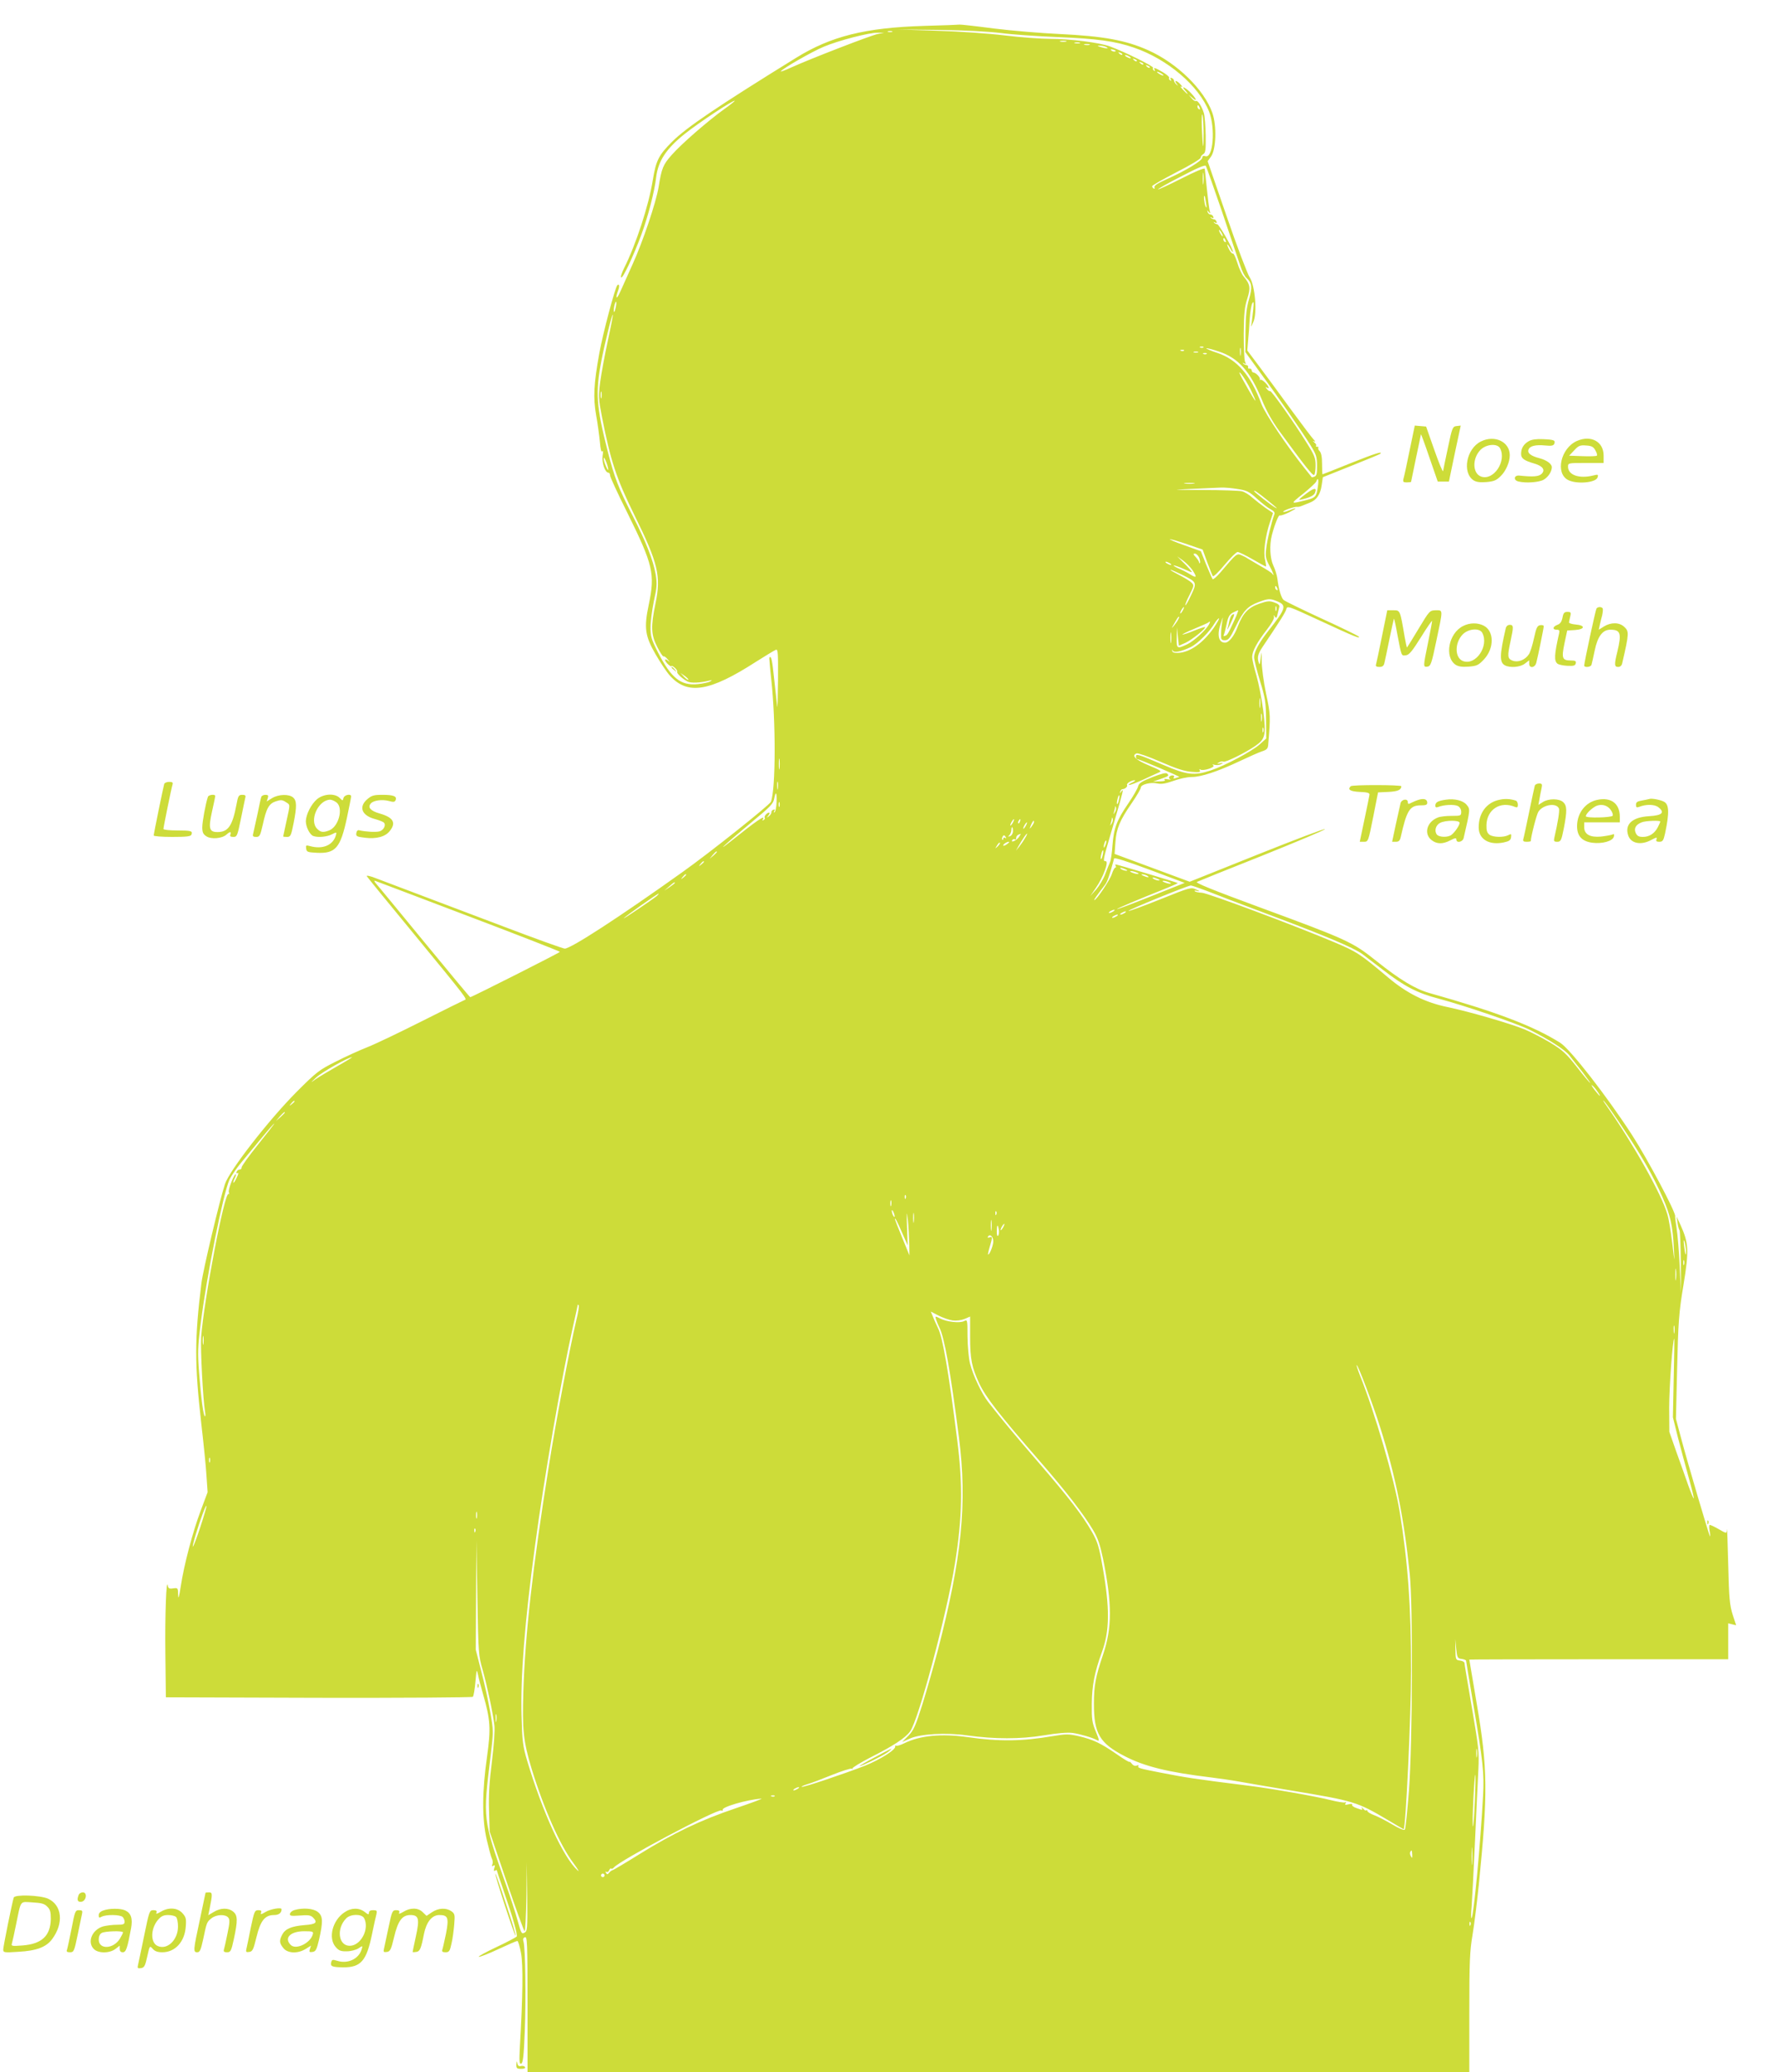 <?xml version="1.0" standalone="no"?>
<!DOCTYPE svg PUBLIC "-//W3C//DTD SVG 20010904//EN"
 "http://www.w3.org/TR/2001/REC-SVG-20010904/DTD/svg10.dtd">
<svg version="1.0" xmlns="http://www.w3.org/2000/svg"
 width="1100pt" height="1280pt" viewBox="0 0 1100 1280"
 preserveAspectRatio="xMidYMid meet">
<g transform="translate(0,1280) scale(0.1,-0.1)"
fill="#cddc39" stroke="none">
<path d="M5710 12640 c-364 -11 -575 -64 -790 -197 -487 -301 -679 -431 -766
-518 -84 -84 -100 -116 -120 -238 -25 -157 -104 -398 -178 -545 -14 -28 -22
-53 -17 -56 10 -7 75 131 125 266 41 111 81 265 91 353 12 100 62 177 178 269
86 69 307 214 307 203 0 -3 -30 -27 -67 -53 -97 -70 -260 -211 -321 -280 -54
-61 -63 -81 -82 -199 -15 -94 -98 -340 -161 -478 -28 -62 -62 -137 -75 -167
-23 -53 -34 -49 -14 6 10 25 7 44 -5 32 -14 -14 -89 -297 -111 -418 -35 -192
-39 -277 -20 -385 9 -49 19 -123 23 -163 4 -46 9 -68 15 -60 5 8 6 -4 2 -28
-6 -42 15 -104 36 -104 6 0 10 -7 10 -17 0 -9 47 -111 105 -227 162 -327 174
-381 134 -572 -30 -143 -23 -193 43 -307 29 -50 68 -109 88 -131 109 -121 245
-99 532 86 59 37 114 71 123 74 13 5 14 -20 13 -188 -1 -106 -3 -179 -5 -163
-2 17 -10 90 -18 163 -13 125 -18 152 -30 141 -2 -3 3 -63 11 -134 29 -259 28
-685 -2 -758 -9 -21 -381 -317 -549 -436 -384 -274 -687 -471 -725 -471 -10 0
-180 61 -377 136 -425 161 -697 264 -788 298 -37 15 -63 20 -58 13 4 -7 131
-163 283 -347 345 -420 339 -412 320 -418 -8 -3 -125 -61 -260 -129 -135 -68
-285 -140 -335 -160 -49 -19 -139 -60 -200 -91 -103 -52 -118 -63 -241 -186
-173 -174 -416 -486 -444 -571 -32 -97 -135 -530 -145 -610 -43 -346 -43 -501
-1 -870 14 -121 29 -266 32 -321 l7 -102 -42 -112 c-50 -132 -104 -337 -124
-470 -11 -70 -15 -83 -16 -51 -1 42 -2 43 -31 39 -23 -4 -30 0 -33 16 -9 56
-18 -179 -15 -419 l3 -270 944 -3 c520 -1 949 2 953 6 5 5 12 47 16 93 7 78 8
81 16 44 4 -22 18 -76 31 -120 46 -160 49 -212 25 -385 -31 -216 -32 -386 -2
-515 13 -55 27 -108 32 -117 5 -10 7 -25 3 -34 -5 -12 -3 -15 6 -9 10 6 11 2
6 -15 -5 -15 -4 -20 4 -16 6 4 11 5 11 3 0 -2 18 -57 41 -123 57 -164 89 -276
82 -287 -3 -4 -59 -34 -125 -65 -66 -31 -115 -58 -109 -60 6 -2 60 19 120 47
60 28 113 51 118 51 5 0 15 -34 23 -76 13 -75 11 -264 -7 -573 -5 -95 -4 -113
8 -109 11 4 16 47 22 199 8 201 4 518 -8 555 -5 15 -2 23 9 27 14 6 16 -35 16
-413 l0 -420 2910 0 2910 0 0 366 c0 319 3 381 20 482 11 65 28 205 39 312 56
558 55 719 -13 1115 -25 149 -46 271 -46 273 0 1 360 2 800 2 l800 0 0 111 0
111 24 -6 25 -6 -22 67 c-18 58 -22 102 -27 308 -3 132 -7 230 -8 218 -2 -28
-1 -28 -53 2 -24 14 -48 25 -53 25 -4 0 -5 -17 -1 -37 4 -21 5 -36 2 -33 -6 7
-138 454 -178 605 l-32 120 7 300 c7 299 11 358 40 530 34 209 32 255 -18 366
l-25 54 6 -40 c3 -22 9 -42 12 -45 3 -3 7 -90 8 -195 l1 -190 -8 165 c-4 91
-13 195 -19 232 -6 37 -10 71 -9 75 5 23 -168 349 -266 501 -155 239 -382 531
-444 570 -169 106 -398 192 -810 308 -85 24 -182 82 -327 198 -147 117 -177
131 -723 332 -291 107 -398 151 -385 156 10 5 191 78 403 162 211 85 386 158
388 164 2 6 -186 -65 -416 -157 l-420 -168 -232 86 -232 86 5 72 c6 85 26 133
101 242 31 45 56 88 56 96 0 19 62 35 103 25 25 -5 50 -1 98 16 35 13 86 24
112 24 60 0 162 34 298 98 57 27 120 55 139 61 28 9 35 17 37 38 15 181 15
188 -13 318 -15 72 -27 161 -27 200 0 65 0 66 -6 20 -5 -44 -7 -47 -14 -23 -8
29 -2 50 23 88 113 168 144 217 149 237 6 22 11 20 210 -72 211 -98 254 -115
236 -96 -6 5 -109 56 -230 111 -121 56 -226 107 -233 114 -15 14 -30 67 -38
131 -3 22 -14 58 -25 81 -21 45 -25 126 -9 189 18 67 41 125 49 121 4 -3 30 6
57 19 54 27 53 33 -1 11 -19 -8 -35 -11 -35 -7 0 8 72 33 87 30 4 -1 17 1 28
6 11 4 34 14 52 21 40 16 63 50 71 109 l7 47 175 70 c96 38 177 72 179 74 20
19 -31 3 -179 -56 -96 -39 -175 -70 -177 -70 -2 0 -3 29 -3 64 0 43 -5 69 -15
79 -8 8 -11 17 -8 21 4 3 0 6 -7 6 -7 0 -10 3 -7 7 4 3 -1 12 -11 20 -10 9
-11 12 -2 7 11 -5 10 -2 -3 12 -10 10 -72 93 -139 184 -66 91 -154 210 -195
265 l-75 100 5 60 c3 33 8 94 10 137 3 42 10 85 16 95 9 14 10 6 6 -37 -3 -30
-8 -68 -10 -85 -6 -29 -5 -29 10 5 26 55 11 228 -23 278 -13 20 -78 190 -142
377 l-117 339 21 29 c31 43 36 190 8 270 -51 144 -217 306 -395 386 -140 63
-280 88 -552 101 -110 5 -292 20 -404 34 -112 15 -207 25 -210 24 -3 -1 -103
-5 -221 -8z m475 -44 c66 -9 224 -20 350 -25 244 -10 356 -25 472 -65 208 -71
402 -236 465 -396 40 -103 25 -290 -23 -275 -13 4 -19 1 -19 -9 0 -18 -103
-81 -218 -132 -58 -26 -81 -41 -78 -51 3 -8 1 -11 -4 -8 -6 3 -10 10 -10 15 0
5 68 43 150 86 83 42 150 82 150 90 0 7 7 17 16 22 14 8 16 27 15 114 -1 58
-6 120 -11 138 -12 41 -38 82 -49 76 -5 -3 -17 4 -27 17 l-19 22 23 -19 c33
-29 27 -7 -10 31 -34 35 -64 47 -33 13 10 -11 16 -20 13 -20 -2 0 -15 12 -29
27 -13 14 -17 22 -9 18 10 -5 8 -1 -4 13 -23 26 -44 30 -25 5 11 -16 11 -16
-1 -5 -8 7 -15 18 -15 24 0 6 -6 13 -14 16 -9 3 -11 0 -6 -8 5 -9 4 -11 -4 -6
-6 4 -9 11 -6 16 3 4 -15 20 -39 34 -49 29 -61 32 -50 14 4 -7 3 -8 -5 -4 -6
4 -9 12 -5 17 5 9 -172 97 -266 132 -65 24 -247 47 -369 47 -58 0 -185 9 -281
21 -96 12 -285 25 -420 29 l-245 8 260 -3 c161 -2 306 -10 380 -19z m-672 7
c-7 -2 -19 -2 -25 0 -7 3 -2 5 12 5 14 0 19 -2 13 -5z m-89 -13 c-43 -9 -416
-153 -537 -208 -37 -17 -65 -27 -62 -23 10 17 193 122 265 152 92 39 282 88
335 87 l40 0 -41 -8z m1164 -47 c-10 -2 -26 -2 -35 0 -10 3 -2 5 17 5 19 0 27
-2 18 -5z m85 -10 c-7 -2 -21 -2 -30 0 -10 3 -4 5 12 5 17 0 24 -2 18 -5z m60
-10 c-7 -2 -21 -2 -30 0 -10 3 -4 5 12 5 17 0 24 -2 18 -5z m102 -13 c25 -11
-1 -11 -35 0 -20 6 -21 8 -5 8 11 0 29 -3 40 -8z m56 -28 c-7 -2 -18 1 -23 6
-8 8 -4 9 13 5 13 -4 18 -8 10 -11z m44 -20 c-3 -3 -11 0 -18 7 -9 10 -8 11 6
5 10 -3 15 -9 12 -12z m45 -12 c8 -5 11 -10 5 -10 -5 0 -17 5 -25 10 -8 5 -10
10 -5 10 6 0 17 -5 25 -10z m45 -28 c-3 -3 -11 0 -18 7 -9 10 -8 11 6 5 10 -3
15 -9 12 -12z m40 -20 c-3 -3 -11 0 -18 7 -9 10 -8 11 6 5 10 -3 15 -9 12 -12z
m40 -20 c-3 -3 -11 0 -18 7 -9 10 -8 11 6 5 10 -3 15 -9 12 -12z m85 -48 c0
-2 -9 0 -20 6 -11 6 -20 13 -20 16 0 2 9 0 20 -6 11 -6 20 -13 20 -16z m224
-200 c3 -8 2 -12 -4 -9 -6 3 -10 10 -10 16 0 14 7 11 14 -7z m24 -159 c0 -117
-5 -98 -11 35 -2 58 0 94 4 80 4 -14 7 -65 7 -115z m115 -486 c51 -151 101
-300 112 -331 10 -32 27 -66 38 -75 34 -31 37 -57 16 -130 -15 -51 -21 -101
-22 -198 l-1 -130 84 -116 c110 -149 264 -371 317 -457 37 -59 42 -74 42 -128
1 -49 -3 -63 -15 -68 -9 -4 -18 -5 -18 -4 -1 2 -20 26 -42 53 -113 141 -245
338 -269 400 -66 178 -150 274 -272 315 -40 13 -70 26 -68 28 2 3 36 -6 76
-19 122 -40 195 -122 269 -303 26 -64 63 -130 106 -189 155 -212 206 -277 215
-271 5 3 9 29 9 58 0 47 -6 63 -56 142 -81 130 -218 323 -225 318 -4 -2 -13 4
-20 13 -10 12 -10 14 -1 9 21 -13 13 9 -12 33 -13 12 -26 19 -28 14 -3 -4 -4
-3 -2 4 3 12 -25 41 -41 42 -5 1 -10 7 -10 14 -1 6 -6 11 -13 10 -7 -2 -11 2
-9 9 1 7 -3 12 -10 13 -6 0 -15 4 -20 9 -5 6 -2 6 6 1 11 -7 12 -4 5 11 -5 10
-8 89 -8 174 1 125 6 166 22 215 21 66 18 88 -21 135 -13 14 -31 54 -41 88
-11 34 -23 59 -27 56 -5 -2 -15 9 -24 26 -19 38 -11 40 9 3 8 -16 15 -23 15
-18 1 18 -86 170 -97 170 -6 0 -14 4 -19 9 -5 5 -2 6 6 1 9 -5 12 -3 9 6 -3 8
-10 14 -15 14 -6 0 -15 4 -20 9 -5 5 -2 6 6 1 9 -5 12 -3 9 6 -3 8 -11 14 -18
14 -7 0 -15 7 -17 15 -4 13 -3 13 7 0 10 -12 11 -10 5 10 -3 14 -11 75 -17
135 -6 61 -12 115 -13 122 -2 7 -58 -16 -140 -58 -75 -38 -142 -69 -148 -69
-7 0 56 36 138 78 103 54 152 75 157 67 4 -7 49 -135 101 -286z m-116 179 c-2
-18 -4 -6 -4 27 0 33 2 48 4 33 2 -15 2 -42 0 -60z m16 -123 c5 -28 4 -34 -3
-20 -8 19 -14 73 -6 64 2 -2 6 -22 9 -44z m97 -185 c6 -11 8 -20 6 -20 -3 0
-10 9 -16 20 -6 11 -8 20 -6 20 3 0 10 -9 16 -20z m24 -46 c3 -8 2 -12 -4 -9
-6 3 -10 10 -10 16 0 14 7 11 14 -7z m-3769 -414 c-9 -41 -17 -33 -9 9 4 17 9
30 11 27 3 -2 2 -19 -2 -36z m-49 -206 c-19 -88 -40 -202 -47 -254 -11 -88
-10 -106 10 -210 54 -277 89 -383 202 -613 146 -296 165 -376 130 -544 -30
-145 -28 -194 11 -270 17 -34 35 -60 38 -58 4 3 16 -5 26 -18 16 -18 16 -19 2
-8 -25 19 -23 -2 2 -24 11 -10 20 -14 20 -10 0 4 9 0 20 -10 11 -10 18 -21 15
-25 -5 -9 31 -43 64 -60 21 -11 76 -9 136 6 17 4 18 4 3 -6 -9 -5 -43 -13 -75
-16 -106 -11 -165 36 -248 198 -40 79 -45 97 -45 154 0 35 10 108 21 162 19
84 20 106 11 163 -15 88 -61 205 -145 368 -85 166 -109 227 -152 395 -70 276
-76 360 -39 555 20 105 66 292 71 287 2 -2 -12 -75 -31 -162z m3681 -40 c-3
-3 -12 -4 -19 -1 -8 3 -5 6 6 6 11 1 17 -2 13 -5z m230 -46 c-2 -13 -4 -5 -4
17 -1 22 1 32 4 23 2 -10 2 -28 0 -40z m-350 26 c-3 -3 -12 -4 -19 -1 -8 3 -5
6 6 6 11 1 17 -2 13 -5z m86 -11 c-7 -2 -19 -2 -25 0 -7 3 -2 5 12 5 14 0 19
-2 13 -5z m54 -9 c-3 -3 -12 -4 -19 -1 -8 3 -5 6 6 6 11 1 17 -2 13 -5z m273
-223 c17 -35 30 -65 28 -66 -2 -2 -29 42 -60 98 -40 70 -49 91 -28 67 16 -19
43 -64 60 -99z m-4013 -48 c-3 -10 -5 -2 -5 17 0 19 2 27 5 18 2 -10 2 -26 0
-35z m42 -443 c0 -8 -6 0 -14 19 -8 18 -15 41 -14 50 1 19 27 -47 28 -69z
m4385 -107 c-8 -60 -15 -68 -67 -81 -106 -27 -106 -27 -25 37 42 34 78 68 82
76 11 31 17 13 10 -32z m-766 20 c-16 -2 -40 -2 -55 0 -16 2 -3 4 27 4 30 0
43 -2 28 -4z m271 -34 c57 -9 71 -16 119 -60 30 -27 68 -57 84 -65 21 -11 28
-20 23 -32 -17 -46 -45 -160 -50 -210 -6 -49 -3 -64 19 -105 24 -44 35 -76 18
-51 -4 6 -36 27 -72 47 -36 21 -72 42 -80 47 -8 6 -26 15 -40 21 -27 11 -30 9
-127 -106 -23 -27 -45 -46 -49 -43 -3 4 -21 44 -40 90 l-33 83 -103 37 c-57
20 -96 37 -88 37 8 0 57 -14 109 -32 l93 -32 28 -77 c16 -42 31 -82 35 -87 3
-6 36 25 72 69 37 44 73 80 81 80 8 0 50 -20 93 -45 43 -25 80 -45 82 -45 3 0
0 18 -5 41 -12 46 1 148 31 236 l18 54 -46 31 c-25 18 -61 46 -81 63 -19 18
-48 36 -65 40 -16 4 -124 8 -240 8 -200 1 -203 1 -70 7 77 3 158 7 180 8 22 1
69 -3 104 -9z m181 -67 c63 -51 71 -59 50 -47 -25 14 -130 96 -130 101 0 8 19
-5 80 -54z m-419 -358 c5 -15 7 -29 4 -32 -3 -3 -5 -1 -5 4 0 6 -9 20 -20 32
-17 18 -18 22 -5 22 8 0 20 -12 26 -26z m-43 -74 c31 -47 28 -54 -15 -27 -21
13 -53 29 -71 36 -18 8 -31 16 -29 18 3 2 31 -8 63 -22 56 -25 57 -25 38 -3
-10 12 -32 35 -49 51 l-30 30 35 -25 c19 -14 45 -40 58 -58z m-138 40 c8 -5
11 -10 5 -10 -5 0 -17 5 -25 10 -8 5 -10 10 -5 10 6 0 17 -5 25 -10z m76 -71
c91 -45 92 -47 55 -125 -17 -37 -33 -65 -36 -63 -2 3 9 31 26 64 28 56 29 60
12 76 -10 10 -45 31 -78 48 -33 17 -56 30 -51 31 5 0 37 -14 72 -31z m588 -85
c3 -8 2 -12 -4 -9 -6 3 -10 10 -10 16 0 14 7 11 14 -7z m0 -79 c59 -25 53 -44
-55 -181 -58 -73 -89 -131 -89 -164 0 -14 16 -79 36 -145 33 -107 37 -133 38
-239 l1 -118 -41 -37 c-49 -43 -214 -131 -301 -160 -102 -34 -148 -29 -292 33
-162 69 -171 71 -171 52 0 -9 4 -16 10 -16 11 0 269 -109 258 -110 -3 0 -14
-3 -24 -7 -12 -4 -15 -3 -10 5 4 7 1 12 -8 12 -20 0 -29 -17 -14 -24 7 -3 0
-3 -17 0 -18 4 -25 2 -18 -3 8 -6 -3 -9 -30 -10 l-42 -1 45 15 c54 19 56 21
43 34 -7 7 -36 0 -92 -22 -66 -26 -83 -37 -88 -57 -3 -14 -31 -62 -61 -106
-70 -102 -89 -151 -97 -256 -3 -47 -10 -94 -15 -105 -5 -11 -19 -45 -30 -75
-11 -30 -37 -73 -56 -95 l-36 -40 34 50 c46 66 82 165 61 165 -19 0 -20 -3 51
237 58 199 63 218 45 193 -9 -13 -10 -13 -6 0 2 8 8 15 13 15 16 0 34 16 29
25 -6 10 26 30 47 30 7 -1 0 -7 -17 -15 -16 -7 -24 -14 -17 -14 7 -1 45 14 85
32 40 19 83 38 96 44 23 9 18 12 -60 45 -82 34 -109 61 -75 74 8 3 75 -20 148
-52 96 -42 149 -59 192 -62 46 -4 57 -2 51 8 -5 9 -4 11 3 6 18 -11 96 15 80
26 -9 6 -5 7 9 3 13 -3 31 -1 40 5 15 9 14 10 -7 5 -21 -5 -22 -4 -7 5 9 6 21
8 27 5 11 -7 135 54 196 96 64 44 69 66 51 217 -9 70 -28 168 -42 217 -15 50
-27 102 -27 117 1 36 30 90 90 167 29 37 48 71 45 80 -4 14 -3 14 5 2 9 -12
12 -9 17 15 4 16 9 36 11 44 3 11 -7 20 -30 28 -30 11 -43 10 -93 -7 -69 -24
-102 -59 -133 -139 -23 -62 -55 -102 -80 -102 -41 0 -51 51 -24 125 13 39 13
39 7 5 -3 -19 -7 -53 -7 -75 -1 -36 1 -40 24 -40 21 0 31 12 65 82 49 100 74
127 139 152 63 24 74 25 120 6z m-7 -57 c-3 -7 -5 -2 -5 12 0 14 2 19 5 13 2
-7 2 -19 0 -25z m-577 2 c-6 -11 -13 -20 -16 -20 -2 0 0 9 6 20 6 11 13 20 16
20 2 0 0 -9 -6 -20z m318 -62 c-40 -87 -43 -91 -58 -96 -7 -3 -10 -1 -8 4 3 5
11 35 18 67 9 45 17 60 38 72 15 8 30 14 33 15 3 0 -7 -28 -23 -62z m-347 5
c-5 -10 -17 -27 -26 -38 -16 -19 -17 -19 -3 5 26 46 29 50 34 50 3 0 0 -8 -5
-17z m218 -54 c-65 -91 -144 -148 -216 -152 -27 -1 -38 2 -39 13 0 10 1 10 3
2 6 -17 52 -8 112 21 44 22 117 95 148 148 10 16 21 29 26 29 4 0 -11 -27 -34
-61z m-28 23 c-19 -35 -96 -105 -136 -123 -62 -29 -65 -27 -63 44 l1 62 6 -57
6 -57 41 18 c39 18 129 90 121 97 -2 2 -31 -7 -65 -21 -34 -14 -67 -25 -74
-25 -7 0 25 16 71 35 46 19 86 37 89 40 11 11 12 4 3 -13z m-234 -109 c-2 -16
-4 -3 -4 27 0 30 2 43 4 28 2 -16 2 -40 0 -55z m-2983 -232 c-3 -3 -15 6 -27
18 l-22 24 27 -19 c14 -10 24 -21 22 -23z m3533 -168 c-2 -16 -4 -5 -4 22 0
28 2 40 4 28 2 -13 2 -35 0 -50z m10 -85 c-2 -13 -4 -5 -4 17 -1 22 1 32 4 23
2 -10 2 -28 0 -40z m10 -70 c-3 -7 -5 -2 -5 12 0 14 2 19 5 13 2 -7 2 -19 0
-25z m-2990 -225 c-2 -16 -4 -3 -4 27 0 30 2 43 4 28 2 -16 2 -40 0 -55z m-10
-125 c-2 -13 -4 -5 -4 17 -1 22 1 32 4 23 2 -10 2 -28 0 -40z m-8 -83 c-1 -31
-7 -59 -12 -62 -6 -4 -7 -1 -2 7 5 8 3 11 -6 8 -8 -3 -13 -10 -12 -16 1 -5 -5
-16 -15 -24 -15 -12 -16 -11 -3 5 7 9 9 17 3 17 -13 0 -33 -25 -26 -32 3 -3 0
-9 -7 -14 -8 -4 -10 -3 -5 4 20 33 -42 -10 -199 -136 -44 -35 -60 -45 -35 -22
25 23 102 89 171 146 107 88 128 110 133 139 10 52 17 42 15 -20z m2115 11
c-3 -15 -8 -25 -11 -23 -2 3 -1 17 3 31 3 15 8 25 11 23 2 -3 1 -17 -3 -31z
m-2097 -38 c-3 -7 -5 -2 -5 12 0 14 2 19 5 13 2 -7 2 -19 0 -25z m2073 -35
c-11 -17 -11 -17 -6 0 3 10 6 24 7 30 0 9 2 9 5 0 3 -7 0 -20 -6 -30z m-20
-70 c-11 -17 -11 -17 -6 0 3 10 6 24 7 30 0 9 2 9 5 0 3 -7 0 -20 -6 -30z
m-610 7 c-6 -11 -13 -20 -16 -20 -2 0 0 9 6 20 6 11 13 20 16 20 2 0 0 -9 -6
-20z m43 5 c-3 -9 -8 -14 -10 -11 -3 3 -2 9 2 15 9 16 15 13 8 -4z m87 -3 c0
-5 -7 -17 -15 -28 -14 -18 -14 -17 -4 9 12 27 19 34 19 19z m-50 -22 c-6 -11
-13 -20 -16 -20 -2 0 0 9 6 20 6 11 13 20 16 20 2 0 0 -9 -6 -20z m-80 -34 c0
-14 -8 -27 -17 -31 -15 -5 -16 -4 -5 6 6 7 12 21 12 31 0 10 2 18 5 18 3 0 5
-11 5 -24z m36 -38 c-15 -21 -53 -37 -40 -17 3 5 10 7 15 4 5 -4 9 0 9 9 0 12
9 20 28 25 2 1 -4 -9 -12 -21z m38 -6 c-9 -16 -25 -39 -36 -53 l-20 -24 16 28
c28 48 48 77 53 77 2 0 -3 -13 -13 -28z m-118 6 c4 -7 3 -8 -4 -4 -7 4 -12 2
-12 -5 0 -7 -3 -10 -6 -6 -6 5 3 27 11 27 2 0 7 -5 11 -12z m615 -49 c-5 -13
-10 -19 -10 -12 -1 15 10 45 15 40 3 -2 0 -15 -5 -28z m-665 -7 c-17 -16 -18
-16 -5 5 7 12 15 20 18 17 3 -2 -3 -12 -13 -22z m58 14 c-10 -8 -21 -12 -24
-10 -5 6 21 24 34 24 6 0 1 -6 -10 -14z m590 -70 c-3 -15 -8 -25 -11 -23 -2 3
-1 17 3 31 3 15 8 25 11 23 2 -3 1 -17 -3 -31z m-2384 21 c0 -2 -10 -12 -22
-23 l-23 -19 19 23 c18 21 26 27 26 19z m2683 -274 c-113 -45 -208 -81 -210
-79 -3 3 129 59 310 131 37 15 67 29 65 30 -4 4 -375 115 -383 115 -4 0 -3 -4
0 -10 3 -5 2 -10 -3 -10 -5 0 -14 -18 -21 -39 -10 -35 -95 -161 -108 -161 -5
0 11 23 67 96 13 18 28 59 55 161 2 7 83 -19 220 -70 l216 -81 -208 -83z
m-2763 213 c0 -2 -8 -10 -17 -17 -16 -13 -17 -12 -4 4 13 16 21 21 21 13z
m2605 -46 c13 -6 15 -9 5 -9 -8 0 -22 4 -30 9 -18 12 -2 12 25 0z m70 -20 c13
-5 14 -9 5 -9 -8 0 -24 4 -35 9 -13 5 -14 9 -5 9 8 0 24 -4 35 -9z m-2785 -14
c0 -2 -8 -10 -17 -17 -16 -13 -17 -12 -4 4 13 16 21 21 21 13z m2850 -6 c18
-12 2 -12 -25 0 -13 6 -15 9 -5 9 8 0 22 -4 30 -9z m65 -20 c13 -6 15 -9 5 -9
-8 0 -22 4 -30 9 -18 12 -2 12 25 0z m-4257 -231 c309 -117 562 -216 562 -219
0 -5 -545 -280 -554 -280 -3 0 -129 152 -282 338 -152 185 -286 348 -298 361
-14 16 -16 23 -6 19 8 -3 268 -101 578 -219z m4327 211 c13 -5 14 -9 5 -9 -8
0 -24 4 -35 9 -13 5 -14 9 -5 9 8 0 24 -4 35 -9z m-3055 -4 c0 -3 -15 -14 -32
-26 l-33 -22 30 26 c31 27 35 29 35 22z m3289 -50 c47 -19 212 -82 367 -140
361 -135 538 -210 592 -249 23 -18 81 -62 128 -98 132 -102 213 -144 344 -178
155 -41 484 -153 562 -192 120 -60 218 -123 246 -158 15 -20 51 -66 81 -103
29 -38 50 -68 48 -68 -3 0 -40 44 -82 98 -66 84 -88 104 -163 150 -48 29 -119
65 -158 82 -90 37 -348 112 -484 140 -133 28 -246 84 -361 181 -175 147 -191
158 -335 219 -241 102 -777 302 -816 305 -21 1 -41 5 -45 10 -5 4 3 5 17 1 17
-4 15 -1 -8 9 -32 15 -36 14 -223 -61 -105 -42 -192 -74 -195 -71 -6 5 364
156 385 157 7 0 52 -16 100 -34z m-3399 -30 c-22 -19 -217 -151 -205 -138 11
13 207 151 215 152 2 0 -2 -6 -10 -14z m2820 -96 c-8 -5 -19 -10 -25 -10 -5 0
-3 5 5 10 8 5 20 10 25 10 6 0 3 -5 -5 -10z m70 -10 c-8 -5 -19 -10 -25 -10
-5 0 -3 5 5 10 8 5 20 10 25 10 6 0 3 -5 -5 -10z m-50 -20 c-8 -5 -19 -10 -25
-10 -5 0 -3 5 5 10 8 5 20 10 25 10 6 0 3 -5 -5 -10z m-4815 -926 c-54 -31
-115 -67 -135 -81 -34 -25 -34 -24 5 12 36 33 195 123 220 124 5 1 -35 -24
-90 -55z m7785 -154 c30 -43 18 -37 -16 7 -15 20 -23 33 -16 29 6 -3 21 -20
32 -36z m164 -235 c116 -173 184 -293 240 -421 49 -112 63 -177 70 -314 5 -95
5 -95 -10 30 -8 69 -21 149 -30 178 -34 121 -208 431 -373 667 -24 33 -31 47
-16 30 14 -16 68 -93 119 -170z m-8214 171 c0 -2 -8 -10 -17 -17 -16 -13 -17
-12 -4 4 13 16 21 21 21 13z m-60 -69 c0 -2 -12 -14 -27 -28 l-28 -24 24 28
c23 25 31 32 31 24z m-165 -197 c-58 -72 -104 -136 -102 -142 1 -7 -4 -12 -12
-13 -8 0 -16 -6 -19 -14 -3 -8 0 -11 7 -7 6 4 4 -9 -6 -28 -9 -20 -18 -34 -21
-32 -2 2 2 14 8 26 6 12 10 24 8 26 -9 8 -50 -95 -44 -111 3 -9 2 -14 -2 -11
-24 15 -151 -647 -169 -883 -5 -72 11 -386 24 -461 3 -19 3 -32 -1 -29 -10 9
-23 109 -36 272 -9 121 -8 157 10 300 38 301 138 799 178 890 11 23 46 74 78
112 32 39 90 108 127 153 37 45 70 82 72 82 3 0 -43 -59 -100 -130z m4002
-332 c-3 -8 -6 -5 -6 6 -1 11 2 17 5 13 3 -3 4 -12 1 -19z m-90 -45 c-3 -10
-5 -4 -5 12 0 17 2 24 5 18 2 -7 2 -21 0 -30z m22 -68 c0 -5 -4 -3 -9 5 -5 8
-9 22 -9 30 0 16 17 -16 18 -35z m90 -165 l1 -75 -45 110 c-25 60 -45 112 -45
114 0 13 15 -15 45 -85 l34 -77 -4 114 c-3 96 -2 103 5 44 4 -38 8 -104 9
-145z m28 133 c-2 -16 -4 -5 -4 22 0 28 2 40 4 28 2 -13 2 -35 0 -50z m510 45
c-3 -8 -6 -5 -6 6 -1 11 2 17 5 13 3 -3 4 -12 1 -19z m-30 -95 c-2 -16 -4 -3
-4 27 0 30 2 43 4 28 2 -16 2 -40 0 -55z m73 17 c-6 -11 -13 -20 -16 -20 -2 0
0 9 6 20 6 11 13 20 16 20 2 0 0 -9 -6 -20z m-28 -14 c3 -14 1 -31 -3 -38 -6
-8 -9 1 -9 25 0 42 6 48 12 13z m-34 -69 c3 -22 -21 -87 -32 -87 -2 0 2 21 10
47 18 59 18 67 -2 59 -9 -3 -12 -2 -9 5 11 17 30 4 33 -24z m4281 -61 c2 -45
-6 -27 -12 29 -4 34 -3 42 3 25 4 -14 8 -38 9 -54z m-12 -88 c-3 -7 -5 -2 -5
12 0 14 2 19 5 13 2 -7 2 -19 0 -25z m-50 -90 c-2 -18 -4 -6 -4 27 0 33 2 48
4 33 2 -15 2 -42 0 -60z m-6796 -255 c-39 -165 -126 -623 -170 -903 -100 -626
-146 -1038 -157 -1390 -7 -238 0 -306 51 -476 75 -245 176 -474 259 -584 27
-36 38 -56 26 -45 -88 79 -216 356 -313 680 -26 89 -30 118 -34 274 -7 243 19
578 83 1051 57 427 163 1035 234 1352 17 73 30 135 30 137 0 2 3 2 6 -2 4 -3
-3 -46 -15 -94z m2326 0 c23 -3 53 1 73 9 l35 15 0 -126 c0 -136 10 -187 56
-286 41 -87 121 -190 376 -483 162 -186 272 -329 328 -424 29 -48 43 -90 61
-175 57 -281 57 -428 0 -596 -46 -136 -56 -190 -56 -303 0 -183 36 -243 189
-322 123 -64 269 -100 535 -132 48 -6 125 -17 170 -25 44 -8 189 -33 321 -55
393 -65 412 -71 598 -181 54 -32 100 -59 101 -59 13 0 46 703 46 982 0 395
-19 665 -71 983 -32 195 -154 613 -245 839 -13 33 -22 61 -20 63 6 7 102 -246
145 -384 96 -303 147 -558 183 -908 20 -198 17 -1033 -5 -1335 -10 -129 -21
-238 -26 -243 -5 -5 -38 9 -76 32 -37 22 -87 48 -111 57 -24 9 -44 21 -44 27
0 6 -3 7 -7 4 -3 -4 -12 1 -20 11 -8 9 -12 11 -8 4 8 -15 6 -15 -33 -1 -18 6
-29 15 -26 20 3 6 -5 7 -22 3 -21 -5 -25 -4 -19 6 5 8 4 11 -3 6 -6 -3 -46 3
-89 14 -81 21 -368 72 -508 89 -336 42 -381 49 -550 82 -127 25 -137 28 -130
40 3 5 -2 6 -11 2 -11 -4 -22 1 -30 12 -8 10 -14 15 -14 11 0 -4 -37 18 -81
49 -99 68 -144 89 -233 110 -63 14 -77 14 -162 0 -187 -32 -329 -34 -524 -6
-163 23 -295 10 -392 -38 -23 -11 -45 -18 -50 -15 -5 3 -7 1 -6 -4 6 -20 -93
-82 -188 -120 -125 -49 -384 -136 -390 -130 -2 3 15 10 38 17 24 7 92 33 151
57 60 24 114 41 120 38 7 -4 9 -4 5 1 -4 4 45 34 108 67 143 72 218 121 248
162 52 70 226 723 277 1035 46 288 50 485 14 768 -52 414 -90 636 -119 690 -7
16 -21 44 -29 65 l-15 36 48 -25 c26 -13 65 -27 87 -30z m4460 -75 c-2 -13 -4
-5 -4 17 -1 22 1 32 4 23 2 -10 2 -28 0 -40z m-9090 -70 c-2 -13 -4 -3 -4 22
0 25 2 35 4 23 2 -13 2 -33 0 -45z m9086 -210 l-5 -243 31 -125 c18 -69 48
-181 67 -249 19 -68 33 -125 31 -127 -2 -3 -18 35 -35 83 -17 49 -50 142 -74
208 l-42 120 -1 150 c0 127 22 425 31 425 2 0 0 -109 -3 -242z m-9046 -520
c-3 -7 -5 -2 -5 12 0 14 2 19 5 13 2 -7 2 -19 0 -25z m-59 -401 c-45 -136 -64
-167 -28 -45 28 92 61 181 66 176 2 -2 -15 -61 -38 -131z m1709 56 c-3 -10 -5
-2 -5 17 0 19 2 27 5 18 2 -10 2 -26 0 -35z m-10 -85 c-3 -8 -6 -5 -6 6 -1 11
2 17 5 13 3 -3 4 -12 1 -19z m46 -855 c28 -101 62 -259 72 -340 4 -32 -2 -116
-15 -224 -16 -125 -21 -208 -18 -303 l4 -131 104 -307 c58 -170 108 -308 112
-308 4 0 9 96 11 213 l2 212 3 -212 c2 -199 1 -213 -17 -222 -17 -10 -21 -3
-41 70 -12 44 -46 151 -77 237 -139 395 -139 396 -92 778 19 160 19 161 -1
275 -11 63 -35 176 -55 251 l-35 137 2 338 2 338 6 -355 c6 -344 7 -358 33
-447z m6050 69 c15 -2 27 -7 27 -11 0 -4 21 -129 46 -277 59 -350 66 -416 59
-554 -16 -300 -58 -747 -71 -759 -4 -3 -4 28 0 69 3 41 13 224 21 405 8 182
18 382 21 445 5 106 2 135 -40 380 -25 146 -46 270 -46 277 0 6 -12 13 -27 15
-27 3 -28 5 -29 68 l-1 65 6 -60 c6 -56 8 -60 34 -63z m-5966 -384 c-2 -13 -4
-5 -4 17 -1 22 1 32 4 23 2 -10 2 -28 0 -40z m6060 -220 c-2 -13 -4 -3 -4 22
0 25 2 35 4 23 2 -13 2 -33 0 -45z m-13 -280 c-4 -89 -9 -157 -12 -150 -6 18
9 325 15 318 2 -2 1 -78 -3 -168z m-4184 82 c-8 -5 -19 -10 -25 -10 -5 0 -3 5
5 10 8 5 20 10 25 10 6 0 3 -5 -5 -10z m-143 -46 c-3 -3 -12 -4 -19 -1 -8 3
-5 6 6 6 11 1 17 -2 13 -5z m-242 -75 c-214 -72 -384 -153 -595 -284 -85 -53
-159 -97 -165 -98 -5 -1 -15 -8 -21 -16 -9 -11 -12 -12 -19 -1 -5 8 -4 11 2 7
6 -4 14 0 17 9 4 9 9 14 13 11 3 -4 11 0 17 7 32 41 636 362 663 352 8 -3 12
-2 9 3 -11 17 149 64 239 70 11 0 -61 -26 -160 -60z m4552 -342 c-2 -23 -3 -1
-3 48 0 50 1 68 3 42 2 -26 2 -67 0 -90z m-370 56 c1 -22 -1 -24 -8 -10 -6 9
-7 22 -4 27 9 14 10 13 12 -17z m-4993 -134 c-3 -5 -10 -7 -15 -3 -5 3 -7 10
-3 15 3 5 10 7 15 3 5 -3 7 -10 3 -15z m5353 -301 c-3 -8 -6 -5 -6 6 -1 11 2
17 5 13 3 -3 4 -12 1 -19z"/>
<path d="M4150 8676 c0 -2 8 -10 18 -17 15 -13 16 -12 3 4 -13 16 -21 21 -21
13z"/>
<path d="M8070 9749 c-44 -33 -49 -40 -28 -35 49 11 78 25 84 41 14 35 -5 33
-56 -6z"/>
<path d="M7614 9002 c-6 -4 -13 -20 -17 -37 -3 -16 -8 -39 -12 -50 -3 -11 6 4
20 34 26 55 28 65 9 53z"/>
<path d="M5785 4648 c4 -13 13 -34 20 -48 31 -61 68 -266 121 -680 52 -406 18
-744 -131 -1317 -25 -95 -67 -242 -94 -329 -43 -136 -54 -161 -87 -196 l-39
-39 50 22 c63 28 221 37 350 19 172 -24 331 -24 475 0 85 14 147 19 178 15 48
-7 121 -28 152 -45 15 -8 14 0 -8 53 -23 55 -26 75 -25 172 1 113 18 198 62
318 49 132 50 273 5 527 -22 125 -31 155 -65 215 -57 101 -144 214 -335 435
-153 177 -223 262 -307 369 -40 51 -94 165 -112 236 -9 35 -15 106 -16 168 0
105 -1 107 -21 96 -27 -14 -106 -5 -148 16 -32 16 -32 16 -25 -7z"/>
<path d="M5405 1944 c-55 -29 -97 -54 -93 -54 14 0 154 69 178 89 35 29 28 26
-85 -35z"/>
<path d="M8711 10017 c-17 -84 -34 -163 -38 -175 -4 -19 -1 -22 21 -22 14 0
26 2 26 3 0 2 14 68 30 145 17 78 30 145 31 149 0 5 24 -59 52 -142 l52 -150
34 0 35 0 36 173 37 173 -26 -3 c-24 -3 -27 -9 -53 -133 -15 -71 -29 -137 -30
-145 -2 -8 -26 50 -54 130 l-51 145 -35 3 -35 3 -32 -154z"/>
<path d="M9152 10073 c-90 -44 -118 -192 -46 -240 17 -11 40 -14 79 -11 46 4
62 10 89 37 32 31 56 86 56 129 0 83 -93 127 -178 85z m118 -42 c42 -80 -40
-202 -117 -175 -54 19 -56 113 -3 166 36 35 103 40 120 9z"/>
<path d="M9448 10075 c-32 -18 -48 -44 -48 -79 0 -28 18 -41 83 -60 51 -15 68
-39 44 -63 -17 -17 -52 -20 -137 -11 -33 4 -40 -27 -8 -36 45 -12 130 -6 158
11 28 16 50 51 50 77 0 20 -31 43 -75 55 -55 14 -78 32 -69 54 8 22 43 31 104
25 37 -4 50 -1 55 10 8 22 0 26 -68 29 -42 2 -71 -2 -89 -12z"/>
<path d="M9745 10076 c-100 -44 -135 -199 -55 -241 54 -28 175 -17 183 17 5
17 2 18 -26 11 -87 -22 -157 2 -157 54 0 23 1 23 110 23 l110 0 0 46 c0 86
-78 128 -165 90z m114 -58 c9 -15 13 -30 9 -33 -3 -3 -43 -5 -88 -3 l-83 3 31
33 c27 29 36 33 74 30 34 -2 45 -8 57 -30z"/>
<path d="M9866 9041 c-6 -8 -76 -335 -76 -352 0 -14 40 -11 45 4 2 6 11 46 20
89 18 87 49 128 96 128 64 0 71 -22 44 -135 -20 -81 -19 -95 5 -95 12 0 22 8
25 23 43 187 43 196 12 225 -30 28 -81 29 -125 2 l-32 -20 6 28 c3 15 10 42
15 61 4 19 6 38 3 43 -7 11 -31 10 -38 -1z"/>
<path d="M8540 8868 c-18 -90 -35 -169 -37 -175 -3 -8 4 -13 21 -13 18 0 27 6
31 23 3 12 17 78 31 147 14 69 27 126 28 128 2 1 11 -39 20 -90 28 -146 25
-139 54 -136 20 2 39 25 94 113 37 60 68 104 68 99 0 -6 -11 -66 -25 -134 -31
-151 -31 -152 -3 -148 19 3 25 18 54 158 42 199 43 190 -3 190 -38 -1 -39 -2
-107 -115 -38 -63 -70 -115 -71 -115 -2 0 -8 30 -15 68 -28 164 -27 162 -69
162 l-38 0 -33 -162z"/>
<path d="M9656 8985 c-5 -25 -14 -39 -32 -45 -29 -11 -32 -30 -4 -30 16 0 19
-5 15 -22 -30 -133 -32 -170 -10 -188 8 -6 36 -12 62 -13 38 -2 48 1 51 16 3
13 -3 17 -31 17 -53 0 -58 14 -39 105 l17 80 48 3 c62 4 66 29 5 34 -24 2 -42
8 -42 13 1 6 4 22 8 38 6 24 3 27 -18 27 -19 0 -25 -7 -30 -35z"/>
<path d="M9042 8933 c-90 -44 -118 -192 -46 -240 18 -11 40 -14 81 -11 50 4
60 9 94 45 64 69 63 175 -2 208 -37 19 -86 19 -127 -2z m118 -42 c43 -81 -39
-203 -118 -175 -53 19 -54 113 -2 166 36 35 103 40 120 9z"/>
<path d="M9305 8918 c-38 -164 -39 -210 -5 -228 32 -17 95 -12 124 11 l26 20
0 -20 c0 -32 36 -27 44 5 11 42 46 215 46 226 0 5 -10 8 -22 6 -18 -3 -24 -15
-38 -79 -9 -42 -23 -88 -32 -101 -23 -35 -67 -52 -101 -39 -31 12 -33 26 -12
121 19 88 19 100 -5 100 -12 0 -22 -8 -25 -22z"/>
<path d="M1015 7958 c-6 -20 -65 -308 -65 -319 0 -5 49 -9 114 -9 88 0 115 3
119 14 9 23 -2 26 -90 26 -46 0 -83 4 -83 9 0 11 49 252 56 274 4 13 0 17 -21
17 -14 0 -27 -6 -30 -12z"/>
<path d="M9485 7948 c-2 -7 -18 -80 -35 -163 -17 -82 -33 -158 -36 -167 -4
-14 1 -18 20 -18 14 0 26 2 26 4 0 26 36 166 47 182 29 44 112 57 127 19 5
-13 -7 -87 -29 -182 -4 -19 -1 -23 18 -23 22 0 26 7 41 83 21 108 20 140 -4
162 -25 23 -91 23 -126 0 l-27 -17 6 33 c3 19 9 49 13 67 6 28 4 32 -15 32
-12 0 -23 -6 -26 -12z"/>
<path d="M8347 7943 c-21 -21 -3 -32 56 -35 48 -2 62 -6 60 -18 -1 -8 -15 -77
-31 -152 l-29 -138 26 0 c26 0 27 2 57 153 l30 152 64 3 c58 3 79 12 80 35 0
9 -304 10 -313 0z"/>
<path d="M1285 7878 c-14 -40 -35 -155 -35 -188 0 -31 5 -43 25 -56 30 -20 97
-14 124 10 22 20 32 20 25 1 -5 -11 1 -15 18 -15 23 0 25 7 47 113 12 61 25
120 27 130 4 13 -1 17 -19 17 -22 0 -26 -6 -36 -62 -25 -130 -51 -168 -117
-168 -51 0 -57 22 -34 126 11 49 20 92 20 97 0 12 -40 8 -45 -5z"/>
<path d="M1615 7878 c-3 -7 -14 -58 -25 -113 -12 -55 -24 -108 -26 -117 -4
-14 1 -18 19 -18 22 0 25 7 41 76 22 101 38 130 81 144 30 10 40 9 60 -4 30
-19 29 -10 5 -120 -11 -50 -20 -91 -20 -93 0 -2 11 -3 24 -3 21 0 25 7 40 83
21 106 20 140 -2 160 -25 23 -90 21 -130 -3 l-34 -21 7 21 c5 16 2 20 -15 20
-11 0 -23 -6 -25 -12z"/>
<path d="M1959 7863 c-36 -31 -68 -94 -69 -136 0 -35 24 -82 45 -91 29 -11 85
-6 116 10 30 15 31 15 24 -8 -18 -60 -82 -86 -158 -65 -26 7 -28 6 -25 -15 3
-21 9 -23 65 -26 117 -6 147 30 187 216 14 67 26 127 26 132 0 19 -42 10 -47
-9 -5 -19 -5 -19 -24 0 -30 30 -99 26 -140 -8z m119 -19 c46 -32 16 -151 -44
-174 -37 -14 -52 -12 -74 10 -51 51 6 178 80 180 9 0 26 -7 38 -16z"/>
<path d="M2271 7864 c-56 -47 -37 -101 44 -123 22 -6 46 -15 54 -20 20 -13 4
-50 -25 -57 -23 -6 -86 -2 -124 7 -9 3 -16 -4 -18 -18 -3 -19 3 -22 53 -28 70
-9 127 6 154 42 41 51 21 84 -64 108 -55 16 -74 37 -54 61 16 20 71 27 112 16
29 -8 37 -7 42 6 9 23 -13 32 -82 32 -52 0 -66 -4 -92 -26z"/>
<path d="M8769 7860 c-14 -4 -35 -13 -47 -19 -18 -10 -22 -9 -22 4 0 24 -39
18 -45 -7 -3 -13 -16 -71 -29 -130 l-23 -108 23 0 c18 0 25 7 30 28 37 166 56
197 124 197 31 0 40 3 40 16 0 21 -18 28 -51 19z"/>
<path d="M8935 7860 c-49 -7 -65 -16 -65 -37 0 -10 5 -13 18 -8 34 14 99 17
121 6 13 -7 21 -21 21 -36 0 -24 -3 -25 -59 -25 -33 0 -71 -4 -85 -10 -68 -26
-89 -100 -40 -139 33 -26 69 -27 117 -2 29 15 37 16 37 5 0 -24 39 -16 45 9
42 182 41 177 18 206 -22 26 -74 39 -128 31z m85 -143 c0 -15 -28 -57 -50 -74
-21 -17 -75 -16 -90 1 -18 22 -8 59 20 73 34 17 120 17 120 0z"/>
<path d="M9269 7860 c-81 -15 -132 -82 -131 -173 1 -72 65 -110 155 -91 33 7
43 14 45 32 3 21 1 22 -17 13 -28 -15 -94 -14 -117 3 -14 11 -19 26 -18 59 2
97 87 151 177 112 13 -5 17 -2 17 14 0 12 -6 23 -12 25 -33 11 -66 13 -99 6z"/>
<path d="M9871 7859 c-73 -15 -124 -81 -125 -160 -1 -63 29 -96 94 -105 61 -8
126 10 133 37 4 16 2 19 -11 13 -9 -3 -41 -9 -69 -12 -67 -6 -103 14 -103 58
l0 30 110 0 110 0 0 35 c0 81 -54 122 -139 104z m82 -61 c11 -14 16 -31 13
-37 -8 -12 -166 -16 -166 -3 1 12 23 37 50 55 34 24 79 18 103 -15z"/>
<path d="M10195 7865 c-5 -2 -27 -6 -47 -10 -30 -5 -38 -10 -38 -27 0 -15 4
-18 18 -13 44 18 97 17 121 -2 41 -33 23 -50 -58 -55 -104 -6 -152 -50 -129
-119 17 -50 79 -62 142 -28 32 17 38 18 33 5 -5 -12 0 -16 17 -16 21 0 26 7
36 53 27 127 25 179 -8 195 -21 11 -73 21 -87 17z m65 -140 c0 -4 -7 -19 -15
-35 -20 -39 -53 -60 -92 -60 -26 0 -36 6 -45 25 -12 28 1 51 37 65 23 10 115
13 115 5z"/>
<path d="M10551 3394 c0 -11 3 -14 6 -6 3 7 2 16 -1 19 -3 4 -6 -2 -5 -13z"/>
<path d="M2951 2384 c0 -11 3 -14 6 -6 3 7 2 16 -1 19 -3 4 -6 -2 -5 -13z"/>
<path d="M3061 1225 c-2 -15 120 -387 125 -382 3 2 -24 92 -60 198 -35 107
-64 190 -65 184z"/>
<path d="M486 1094 c-12 -31 -7 -45 17 -42 30 4 39 58 9 58 -11 0 -23 -7 -26
-16z"/>
<path d="M1270 1107 c0 -1 -16 -76 -35 -166 -41 -190 -42 -201 -16 -201 16 0
22 14 36 78 23 109 23 109 52 132 30 24 85 26 103 5 11 -13 10 -31 -4 -98 -9
-45 -19 -90 -22 -99 -4 -14 1 -18 19 -18 22 0 26 7 42 81 25 115 24 148 -4
170 -30 25 -78 24 -120 -2 l-34 -20 7 33 c20 100 20 108 -3 108 -11 0 -21 -1
-21 -3z"/>
<path d="M85 1078 c-9 -26 -65 -302 -65 -321 0 -19 5 -20 94 -14 111 6 172 29
208 78 73 98 62 210 -25 250 -51 22 -205 27 -212 7z m207 -56 c18 -17 22 -33
22 -76 -2 -105 -56 -155 -176 -164 -65 -5 -70 -4 -64 14 3 10 15 64 26 119 31
150 21 138 101 133 55 -3 74 -8 91 -26z"/>
<path d="M638 998 c-18 -6 -28 -17 -28 -29 0 -16 3 -18 19 -9 27 14 114 13
129 -2 7 -7 12 -20 12 -30 0 -15 -8 -18 -47 -18 -27 0 -65 -5 -85 -10 -69 -20
-101 -97 -58 -140 28 -28 98 -27 134 1 l26 20 0 -20 c0 -14 6 -21 19 -21 20 0
28 25 51 148 11 61 0 94 -37 111 -29 13 -98 13 -135 -1z m122 -135 c0 -5 -9
-22 -19 -39 -40 -65 -131 -69 -131 -5 0 18 7 34 18 40 20 12 132 15 132 4z"/>
<path d="M993 990 c-24 -14 -31 -15 -26 -5 4 11 -2 15 -19 15 -24 0 -26 -6
-57 -157 -18 -87 -35 -169 -38 -181 -5 -20 -2 -23 18 -20 20 3 26 12 39 72 15
68 15 68 34 47 13 -15 31 -21 59 -21 79 0 138 64 145 158 4 50 1 60 -22 85
-31 33 -85 36 -133 7z m95 -32 c7 -7 12 -33 12 -59 0 -83 -67 -147 -126 -120
-45 20 -44 106 2 161 20 23 34 30 63 30 20 0 42 -5 49 -12z"/>
<path d="M1641 989 c-27 -16 -32 -17 -28 -5 5 12 0 16 -17 16 -22 0 -25 -8
-46 -107 -12 -60 -24 -119 -27 -131 -5 -20 -2 -23 17 -20 21 3 26 14 45 92 25
102 52 136 109 136 29 0 46 13 46 36 0 13 -70 1 -99 -17z"/>
<path d="M1820 1001 c-14 -4 -26 -14 -28 -23 -3 -13 6 -15 61 -11 51 4 66 2
80 -11 32 -32 21 -43 -50 -48 -82 -7 -120 -23 -139 -59 -19 -37 -18 -52 7 -83
26 -33 88 -36 137 -6 l34 21 -7 -21 c-6 -18 -3 -21 16 -18 20 3 26 13 41 78
25 110 24 144 -8 169 -27 22 -91 27 -144 12z m113 -150 c-14 -54 -104 -98
-136 -66 -44 43 -3 85 84 85 51 0 57 -2 52 -19z"/>
<path d="M2129 987 c-75 -50 -102 -159 -55 -214 20 -23 32 -28 70 -27 24 0 57
9 71 18 27 18 27 18 20 -6 -18 -59 -85 -91 -150 -71 -29 9 -34 8 -38 -8 -7
-26 5 -31 73 -32 110 -1 145 39 179 205 11 53 23 108 27 122 5 23 3 26 -20 26
-17 0 -26 -5 -26 -16 0 -13 -5 -12 -26 5 -35 27 -83 27 -125 -2z m121 -36 c35
-66 -20 -171 -89 -171 -70 0 -84 107 -21 170 27 27 95 28 110 1z"/>
<path d="M2493 990 c-24 -14 -31 -15 -26 -5 4 11 -2 15 -19 15 -23 0 -26 -6
-47 -107 -13 -60 -25 -119 -28 -131 -5 -20 -2 -23 18 -20 20 3 26 14 44 90 24
102 50 138 101 138 52 0 58 -23 34 -132 -11 -50 -20 -94 -20 -96 0 -2 10 -2
22 0 23 3 30 19 48 111 15 74 49 117 95 117 54 0 60 -17 41 -116 -10 -47 -20
-92 -23 -100 -3 -10 3 -14 20 -14 22 0 27 6 37 53 7 28 14 82 17 118 5 61 4
67 -18 83 -33 22 -80 20 -120 -7 l-33 -22 -23 22 c-28 29 -77 30 -120 3z"/>
<path d="M442 885 c-13 -64 -25 -122 -28 -130 -5 -11 1 -15 19 -15 23 0 26 6
47 108 12 59 24 117 27 130 4 18 1 22 -19 22 -23 0 -25 -6 -46 -115z"/>
<path d="M3191 48 c-1 -25 3 -28 30 -28 19 0 28 4 23 11 -3 6 -15 9 -25 6 -12
-3 -19 2 -22 17 -3 17 -5 15 -6 -6z"/>
</g>
</svg>
